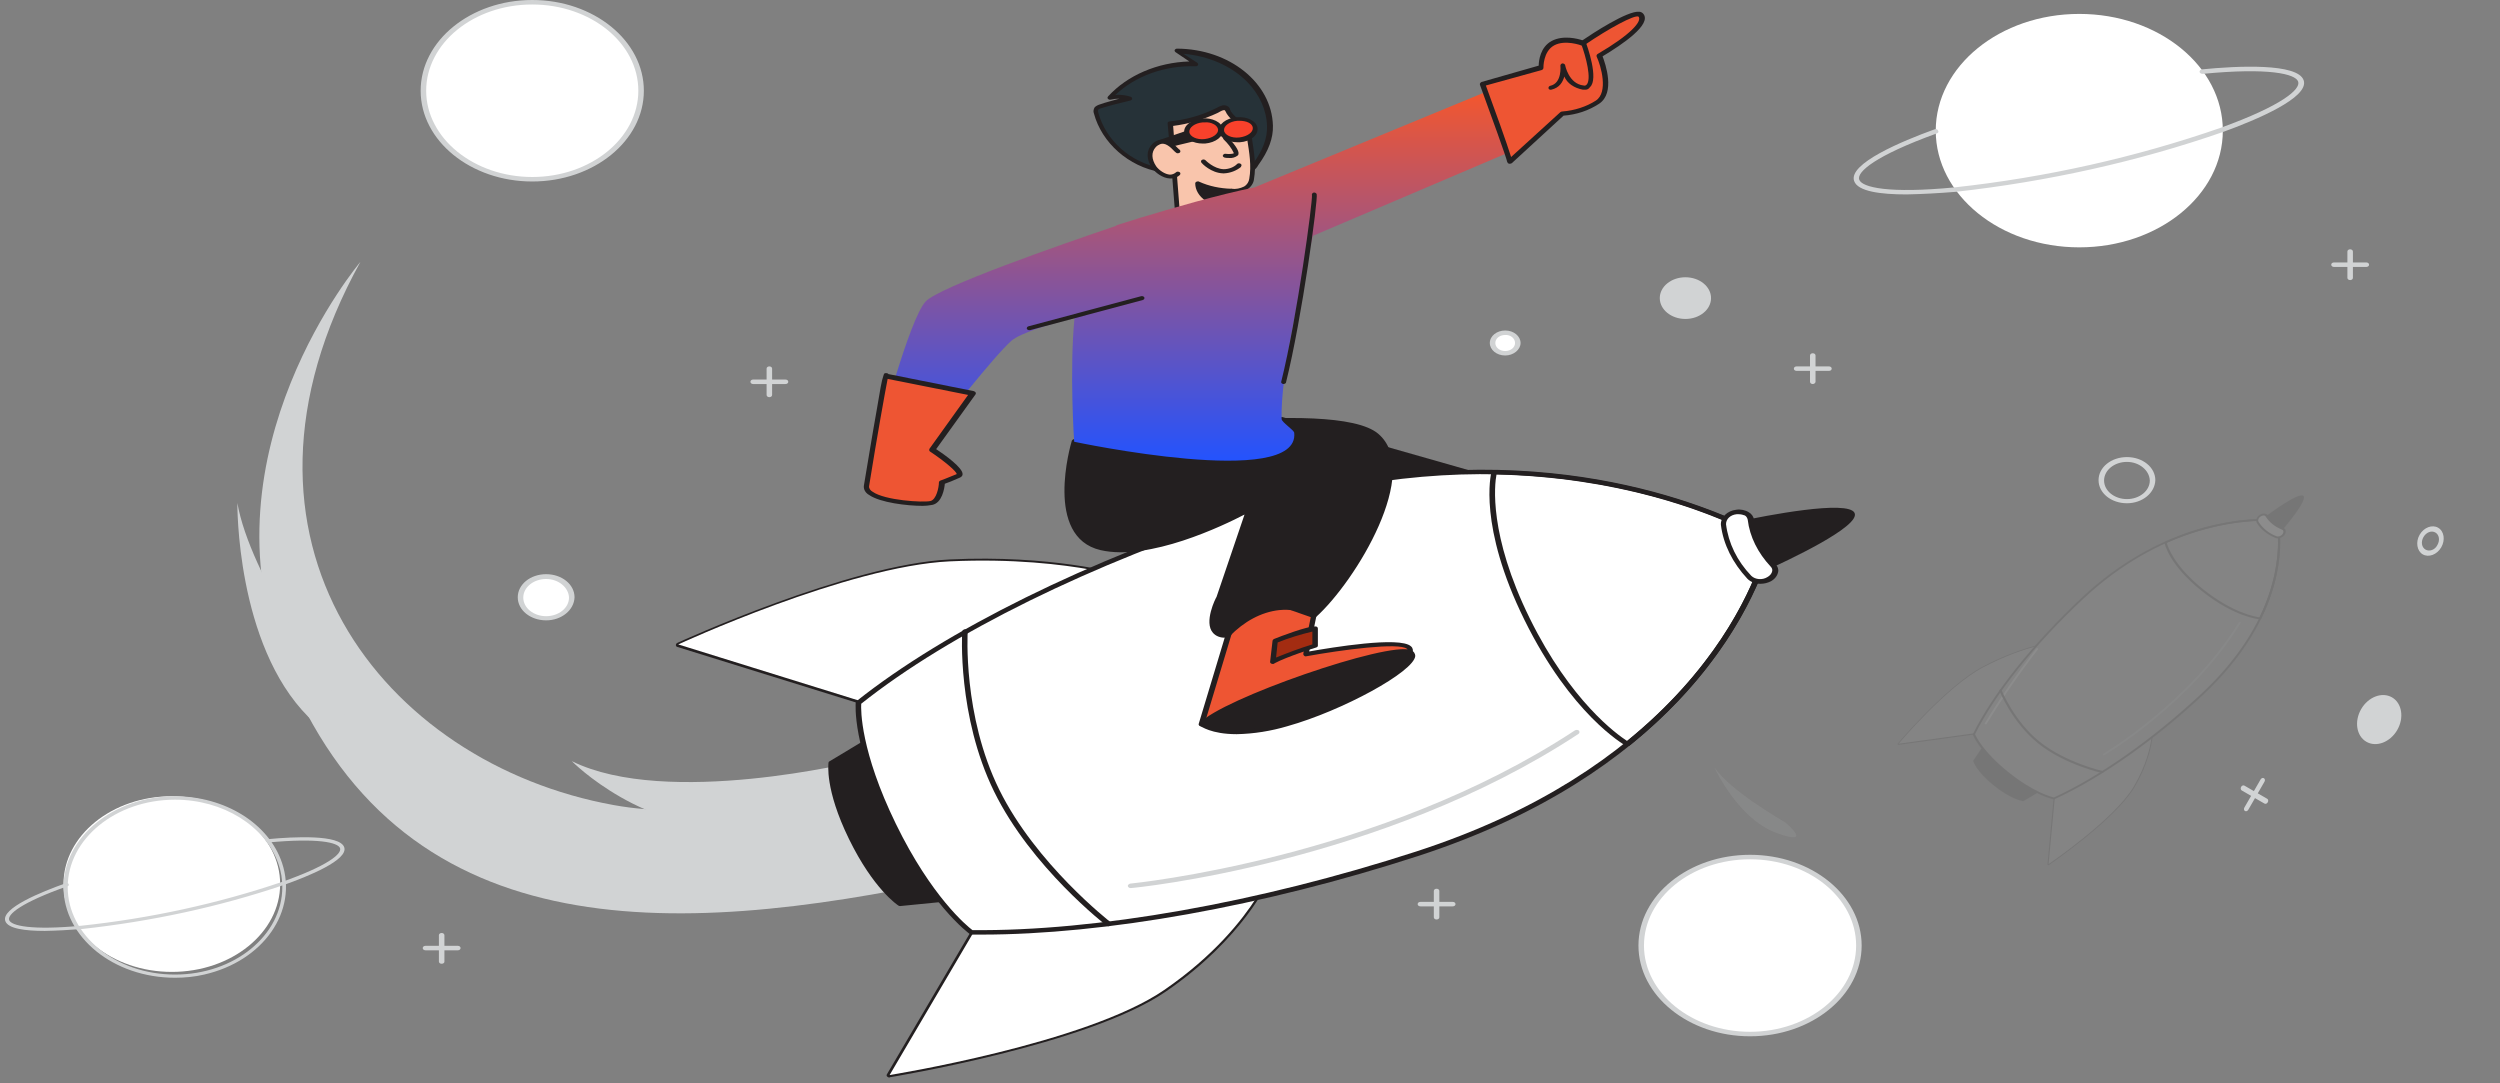 <?xml version="1.0" encoding="UTF-8"?> <svg xmlns="http://www.w3.org/2000/svg" width="427" height="185" viewBox="0 0 427 185" fill="none"><rect x="0" y="0" width="427" height="185" fill="#808080" stroke="none"/><g opacity="0.1"><path d="M337.174 129.937C337.174 129.937 337.632 131.614 340.636 134.015C343.639 136.415 345.588 136.69 345.588 136.69L350.766 133.609L340.346 125.249L337.174 129.937Z" fill="#231F20"></path><path d="M345.644 136.81C345.619 136.821 345.571 136.844 345.537 136.836C345.445 136.83 343.487 136.535 340.517 134.143C337.547 131.751 337.055 130.065 337.027 130.006C337.008 129.966 337.024 129.935 337.039 129.903L340.202 125.195C340.241 125.152 340.281 125.11 340.315 125.118C340.373 125.115 340.407 125.123 340.45 125.152L350.87 133.512C350.922 133.56 350.935 133.651 350.871 133.706C350.847 133.717 350.847 133.717 350.822 133.729L345.644 136.81ZM337.358 129.948C337.473 130.257 338.132 131.792 340.739 133.918C343.346 136.043 345.194 136.487 345.557 136.56L350.475 133.624L340.342 125.494L337.358 129.948Z" fill="#231F20"></path><path d="M349.968 147.76C349.919 147.783 349.861 147.786 349.794 147.769C349.726 147.752 349.698 147.693 349.704 147.641L351.06 133.157C351.066 133.106 351.096 133.043 351.17 133.009L367.502 124.386C367.551 124.363 367.634 124.348 367.677 124.376C367.72 124.405 367.763 124.433 367.757 124.484C367.752 124.536 367.864 128.849 364.592 134.408C361.321 139.967 350.072 147.663 349.959 147.74L349.968 147.76ZM351.447 133.218L350.103 147.284C351.951 146.007 361.387 139.281 364.303 134.301C367.089 129.551 367.394 125.746 367.422 124.787L351.447 133.218Z" fill="#231F20"></path><path d="M340.905 124.914C340.881 124.925 340.856 124.937 340.856 124.937L324.295 127.215C324.213 127.23 324.17 127.201 324.142 127.142C324.114 127.082 324.12 127.031 324.174 126.957C324.253 126.871 332.506 117.11 338.652 113.867C344.798 110.623 349.506 109.848 349.564 109.845C349.672 109.819 349.758 109.876 349.746 109.978C349.756 109.998 349.74 110.03 349.725 110.061L341.043 124.825C340.994 124.848 340.954 124.891 340.905 124.914ZM324.652 126.83L340.741 124.627L349.199 110.211C348.05 110.433 343.911 111.403 338.774 114.125C333.294 117.008 326.089 125.186 324.652 126.83Z" fill="#231F20"></path><path d="M355.741 102.148C368.979 89.785 382.565 88.732 387.247 88.793C387.255 88.794 387.262 88.794 387.27 88.794C388.111 88.799 388.773 89.219 389.039 89.859C389.104 90.009 389.148 90.171 389.166 90.344C389.574 94.397 389.412 106.211 376.174 118.574C373.298 121.265 370.376 123.748 367.484 125.992C367.258 127.702 366.567 130.75 364.449 134.353C361.162 139.943 349.895 147.6 349.895 147.6L350.949 136.337C350.905 136.356 350.863 136.377 350.82 136.397C350.789 136.391 347.59 135.772 342.846 131.984C338.08 128.178 337.143 125.415 337.143 125.415C337.171 125.36 337.198 125.305 337.226 125.25L324.27 127.034C324.3 126.999 332.5 117.259 338.684 113.998C342.543 111.963 345.797 110.908 347.701 110.402C350.107 107.674 352.8 104.899 355.741 102.148Z" fill="#ABABAB"></path><path d="M351.511 136.219L350.875 136.517C350.826 136.54 350.792 136.532 350.758 136.523C350.623 136.49 347.44 135.871 342.708 132.074C337.975 128.276 337.008 125.576 336.962 125.477C336.943 125.437 336.958 125.405 336.974 125.374C340.442 118.389 347.231 109.896 355.602 102.044C368.736 89.778 382.121 88.552 387.254 88.62C388.389 88.622 389.248 89.311 389.346 90.284C389.79 94.733 389.428 106.374 376.304 118.66C368.154 126.287 359.142 132.644 351.511 136.219ZM350.818 136.205C358.511 132.697 367.734 126.217 376.051 118.439C389.057 106.282 389.431 94.731 388.991 90.353C388.9 89.523 388.179 88.939 387.219 88.928C382.12 88.867 368.876 90.077 355.87 102.234C347.553 110.012 340.795 118.442 337.342 125.396C337.494 125.785 338.672 128.362 342.988 131.845C347.305 135.328 350.354 136.106 350.818 136.205Z" fill="#231F20"></path><path d="M386.096 105.753C386.071 105.764 386.022 105.787 385.988 105.779C385.804 105.768 381.676 105.423 376.05 100.928C370.424 96.433 369.731 92.853 369.699 92.722C369.696 92.651 369.751 92.577 369.815 92.523C377.56 89.064 384.085 88.601 387.264 88.639C388.399 88.642 389.258 89.33 389.356 90.303C389.634 93.059 389.603 98.725 386.209 105.675C386.16 105.698 386.145 105.73 386.096 105.753ZM370.083 92.713C370.249 93.386 371.345 96.681 376.312 100.66C381.278 104.638 385.124 105.335 385.922 105.446C389.223 98.612 389.26 93.089 388.977 90.384C388.886 89.553 388.165 88.969 387.205 88.958C384.074 88.897 377.7 89.362 370.083 92.713Z" fill="#231F20"></path><path d="M339.237 123.706C339.139 123.752 339.038 123.727 339.001 123.647C338.982 123.608 338.988 123.556 339.003 123.525C341.641 119.16 344.601 114.911 347.768 110.784C347.823 110.709 347.955 110.672 348.031 110.709C348.108 110.746 348.13 110.856 348.076 110.931C344.9 115.038 341.973 119.296 339.326 123.641C339.301 123.652 339.286 123.683 339.237 123.706Z" fill="white"></path><path d="M359.144 132.011C359.095 132.034 359.037 132.037 359.003 132.028C358.935 132.011 352.635 130.598 348.137 126.981C343.639 123.365 341.525 118.026 341.506 117.986C341.469 117.906 341.539 117.801 341.612 117.766C341.71 117.72 341.82 117.766 341.848 117.825C341.876 117.885 343.963 123.165 348.399 126.713C352.836 130.261 359.077 131.678 359.145 131.695C359.246 131.72 359.284 131.8 359.238 131.894C359.232 131.945 359.193 131.988 359.144 132.011Z" fill="#231F20"></path><path d="M386.604 88.633C386.604 88.633 392.531 84.158 393.295 84.77C394.059 85.382 389.34 90.844 389.34 90.844" fill="#231F20"></path><path d="M389.407 90.983C389.358 91.005 389.3 91.008 389.257 90.98C389.18 90.944 389.191 90.841 389.231 90.798C391.457 88.227 393.579 85.244 393.178 84.898C392.777 84.552 389.494 86.649 386.695 88.76C386.631 88.815 386.515 88.821 386.462 88.773C386.41 88.725 386.421 88.622 386.51 88.556C387.917 87.485 392.627 84.041 393.41 84.693C394.192 85.345 390.601 89.647 389.48 90.948C389.456 90.96 389.431 90.971 389.407 90.983Z" fill="#231F20"></path><path d="M388.751 91.749C387.399 91.219 386.305 90.349 385.599 89.224C385.389 88.838 385.597 88.328 386.043 88.07C386.397 87.808 386.882 87.823 387.129 88.095C387.138 88.115 387.138 88.115 387.147 88.135C387.754 89.112 388.7 89.857 389.865 90.306C390.215 90.481 390.31 90.874 390.06 91.233C390.036 91.244 390.045 91.264 390.021 91.276C389.775 91.706 389.209 91.899 388.751 91.749Z" fill="white"></path><path d="M389.623 91.827C389.305 91.976 388.955 91.994 388.666 91.887C387.305 91.336 386.177 90.458 385.462 89.314C385.223 88.868 385.444 88.255 385.978 87.932C386.229 87.766 386.55 87.688 386.835 87.724C387.053 87.743 387.259 87.865 387.368 88.033C387.956 88.97 388.868 89.707 390.008 90.167C390.196 90.249 390.353 90.393 390.388 90.595C390.441 90.837 390.388 91.105 390.209 91.358C390.059 91.549 389.867 91.712 389.623 91.827ZM386.255 88.141L386.133 88.199C385.76 88.422 385.612 88.807 385.762 89.125C386.458 90.229 387.518 91.091 388.827 91.593C389.184 91.717 389.643 91.551 389.867 91.203C389.977 91.055 390.034 90.858 389.993 90.707C389.971 90.597 389.9 90.508 389.755 90.455C388.581 89.986 387.593 89.213 386.976 88.216C386.905 88.128 386.81 88.052 386.684 88.038C386.568 88.044 386.402 88.073 386.255 88.141Z" fill="#231F20"></path><path d="M359.406 129.002C359.308 129.048 359.197 129.002 359.169 128.943C359.141 128.883 359.187 128.789 359.251 128.735C359.388 128.646 373.976 119.992 382.386 106.301C382.441 106.227 382.563 106.17 382.64 106.206C382.717 106.243 382.754 106.323 382.708 106.417C374.253 120.202 359.577 128.922 359.406 129.002Z" fill="#D1D3D4"></path><path d="M304.912 140.468C304.007 139.873 295.703 135.202 292.815 131.074C292.815 131.074 296.817 139.871 303.433 142.276C310.048 144.682 304.912 140.468 304.912 140.468Z" fill="#D1D3D4"></path></g><path d="M218.828 71.562L280.524 89.142L248.127 95.879L210.207 80.654L218.828 71.562Z" fill="#231F20"></path><path d="M248.127 96.208C248.06 96.208 247.992 96.208 247.925 96.153L210.005 80.928C209.803 80.873 209.735 80.654 209.803 80.49C209.803 80.49 209.803 80.435 209.87 80.435L218.559 71.344C218.693 71.234 218.828 71.18 219.03 71.234L280.726 88.814C280.928 88.869 280.996 88.979 280.996 89.143C280.996 89.307 280.861 89.417 280.659 89.472L248.262 96.208C248.194 96.208 248.194 96.208 248.127 96.208ZM210.813 80.545L248.194 95.551L279.11 89.088L219.03 71.946L210.813 80.545Z" fill="#231F20"></path><path d="M90.908 30.614C101.175 30.614 109.498 23.846 109.498 15.498C109.498 7.15 101.175 0.383 90.908 0.383C80.641 0.383 72.318 7.15 72.318 15.498C72.318 23.846 80.641 30.614 90.908 30.614Z" fill="white"></path><path d="M90.909 30.998C80.402 30.998 71.848 24.042 71.848 15.499C71.848 6.955 80.402 0 90.909 0C101.416 0 109.97 6.955 109.97 15.499C109.97 24.042 101.416 30.998 90.909 30.998ZM90.909 0.767C80.873 0.767 72.791 7.393 72.791 15.499C72.791 23.604 80.94 30.231 90.909 30.231C100.877 30.231 109.027 23.604 109.027 15.499C109.027 7.339 100.877 0.767 90.909 0.767Z" fill="#D1D3D4"></path><path d="M93.282 105.627C95.7 105.627 97.66 104.034 97.66 102.068C97.66 100.102 95.7 98.508 93.282 98.508C90.864 98.508 88.904 100.102 88.904 102.068C88.904 104.034 90.864 105.627 93.282 105.627Z" fill="white"></path><path d="M93.281 105.957C90.587 105.957 88.432 104.204 88.432 102.013C88.432 99.823 90.587 98.07 93.281 98.07C95.975 98.07 98.131 99.823 98.131 102.013C98.063 104.204 95.908 105.957 93.281 105.957ZM93.281 98.892C91.126 98.892 89.375 100.316 89.375 102.068C89.375 103.821 91.126 105.245 93.281 105.245C95.436 105.245 97.188 103.821 97.188 102.068C97.12 100.316 95.369 98.892 93.281 98.892Z" fill="#D1D3D4"></path><path d="M363.281 85.957C360.587 85.957 358.432 84.204 358.432 82.013C358.432 79.823 360.587 78.07 363.281 78.07C365.975 78.07 368.131 79.823 368.131 82.013C368.063 84.204 365.908 85.957 363.281 85.957ZM363.281 78.892C361.126 78.892 359.375 80.316 359.375 82.068C359.375 83.821 361.126 85.245 363.281 85.245C365.436 85.245 367.188 83.821 367.188 82.068C367.12 80.316 365.369 78.892 363.281 78.892Z" fill="#D1D3D4"></path><path d="M257.087 60.335C258.277 60.335 259.242 59.55 259.242 58.583C259.242 57.615 258.277 56.83 257.087 56.83C255.897 56.83 254.932 57.615 254.932 58.583C254.932 59.55 255.897 60.335 257.087 60.335Z" fill="white"></path><path d="M257.086 60.719C255.604 60.719 254.459 59.733 254.459 58.583C254.459 57.378 255.671 56.447 257.086 56.447C258.568 56.447 259.713 57.433 259.713 58.583C259.713 59.733 258.5 60.719 257.086 60.719ZM257.086 57.214C256.143 57.214 255.402 57.816 255.402 58.583C255.402 59.35 256.143 59.952 257.086 59.952C258.029 59.952 258.77 59.35 258.77 58.583C258.77 57.816 258.029 57.159 257.086 57.214C257.086 57.159 257.086 57.159 257.086 57.214Z" fill="#D1D3D4"></path><path d="M287.868 54.477C290.286 54.477 292.246 52.883 292.246 50.917C292.246 48.951 290.286 47.357 287.868 47.357C285.45 47.357 283.49 48.951 283.49 50.917C283.49 52.883 285.45 54.477 287.868 54.477Z" fill="#D1D3D4"></path><path d="M298.908 176.614C309.175 176.614 317.498 169.846 317.498 161.498C317.498 153.15 309.175 146.383 298.908 146.383C288.641 146.383 280.318 153.15 280.318 161.498C280.318 169.846 288.641 176.614 298.908 176.614Z" fill="white"></path><path d="M298.909 176.998C288.402 176.998 279.848 170.042 279.848 161.499C279.848 152.955 288.402 146 298.909 146C309.416 146 317.97 152.955 317.97 161.499C317.97 170.042 309.416 176.998 298.909 176.998ZM298.909 146.767C288.873 146.767 280.791 153.393 280.791 161.499C280.791 169.604 288.94 176.231 298.909 176.231C308.877 176.231 317.027 169.604 317.027 161.499C317.027 153.339 308.877 146.767 298.909 146.767Z" fill="#D1D3D4"></path><path d="M29.348 166C39.565 166 47.848 159.284 47.848 151C47.848 142.716 39.565 136 29.348 136C19.13 136 10.848 142.716 10.848 151C10.848 159.284 19.13 166 29.348 166Z" fill="white"></path><path d="M355.142 42.247C368.682 42.247 379.659 33.322 379.659 22.312C379.659 11.302 368.682 2.377 355.142 2.377C341.602 2.377 330.625 11.302 330.625 22.312C330.625 33.322 341.602 42.247 355.142 42.247Z" fill="white"></path><path d="M29.893 167C19.369 167 10.848 160.055 10.848 151.521C10.848 142.987 19.369 136 29.841 136C38.414 136 45.909 140.644 48.168 147.379C50.94 155.621 44.985 164.155 34.872 166.456C33.281 166.833 31.587 167 29.893 167ZM29.893 136.586C19.78 136.586 11.566 143.279 11.566 151.521C11.566 159.762 19.78 166.456 29.893 166.456C40.005 166.456 48.219 159.762 48.219 151.521C48.219 150.182 48.014 148.843 47.552 147.547C45.293 141.062 38.106 136.586 29.893 136.586Z" fill="#D1D3D4"></path><path d="M7.659 159C4.358 159 1.363 158.639 0.906 157.313C0.144 155.144 7.05 152.332 11.264 150.846C11.467 150.766 11.67 150.846 11.721 151.007C11.822 151.167 11.721 151.328 11.518 151.368C3.648 154.14 1.21 156.188 1.566 157.152C1.921 158.116 5.323 158.92 13.853 158.116C25.633 156.871 37.21 154.341 48.127 150.645C55.997 147.874 58.434 145.825 58.079 144.861C57.723 143.897 54.321 143.094 45.791 143.897C45.588 143.897 45.436 143.817 45.385 143.656C45.385 143.496 45.486 143.375 45.69 143.335C50.259 142.893 58.028 142.532 58.79 144.701C59.551 146.87 52.646 149.681 48.431 151.167C37.413 154.903 25.786 157.393 13.955 158.679C11.873 158.839 9.741 158.96 7.659 159Z" fill="#D1D3D4"></path><path d="M325.641 33.208C321.263 33.208 317.289 32.715 316.683 30.908C315.672 27.951 324.832 24.117 330.423 22.091C330.692 21.981 330.962 22.091 331.029 22.31C331.164 22.529 331.029 22.748 330.759 22.803C320.32 26.581 317.087 29.375 317.558 30.689C318.03 32.003 322.542 33.099 333.858 32.003C349.484 30.306 364.84 26.855 379.322 21.817C389.761 18.038 392.994 15.245 392.523 13.93C392.051 12.616 387.539 11.521 376.223 12.616C375.954 12.616 375.752 12.507 375.684 12.287C375.684 12.068 375.819 11.904 376.089 11.849C382.15 11.247 392.456 10.754 393.466 13.711C394.476 16.669 385.316 20.502 379.726 22.529C365.11 27.622 349.686 31.017 333.992 32.77C331.231 32.989 328.402 33.153 325.641 33.208Z" fill="#D1D3D4"></path><path d="M245.368 157.052C245.099 157.052 244.896 156.888 244.896 156.669V152.178C244.896 151.959 245.099 151.795 245.368 151.795C245.637 151.795 245.839 151.959 245.839 152.178V156.669C245.839 156.888 245.637 157.052 245.368 157.052Z" fill="#D1D3D4"></path><path d="M248.129 154.808H242.606C242.337 154.808 242.135 154.643 242.135 154.424C242.135 154.205 242.337 154.041 242.606 154.041H248.129C248.399 154.041 248.601 154.205 248.601 154.424C248.601 154.643 248.399 154.808 248.129 154.808Z" fill="#D1D3D4"></path><path d="M309.622 65.594C309.352 65.594 309.15 65.429 309.15 65.21V60.719C309.15 60.5 309.352 60.336 309.622 60.336C309.891 60.336 310.093 60.5 310.093 60.719V65.21C310.093 65.429 309.824 65.594 309.622 65.594Z" fill="#D1D3D4"></path><path d="M312.385 63.347H306.862C306.593 63.347 306.391 63.182 306.391 62.963C306.391 62.744 306.593 62.58 306.862 62.58H312.385C312.655 62.58 312.857 62.744 312.857 62.963C312.857 63.182 312.655 63.347 312.385 63.347Z" fill="#D1D3D4"></path><path d="M413.268 91.342C414.009 90.059 415.436 89.56 416.432 90.135C417.475 90.738 417.675 92.253 416.968 93.478C416.227 94.761 414.801 95.26 413.805 94.685C412.809 94.11 412.561 92.567 413.268 91.342ZM416.304 93.095C416.775 92.278 416.624 91.335 415.96 90.952C415.296 90.568 414.404 90.909 413.932 91.725C413.461 92.542 413.612 93.485 414.276 93.868C414.94 94.252 415.88 93.939 416.304 93.095C416.351 93.122 416.351 93.122 416.304 93.095Z" fill="#D1D3D4"></path><path d="M403.284 121.122C402.075 123.216 402.475 125.711 404.178 126.694C405.88 127.677 408.241 126.776 409.45 124.682C410.659 122.588 410.258 120.094 408.556 119.111C406.853 118.128 404.493 119.028 403.284 121.122Z" fill="#D1D3D4"></path><path d="M382.779 134.403C382.914 134.169 383.157 134.076 383.347 134.186L387.236 136.431C387.426 136.541 387.467 136.798 387.333 137.031C387.198 137.265 386.955 137.358 386.765 137.248L382.876 135.003C382.686 134.893 382.678 134.578 382.779 134.403Z" fill="#D1D3D4"></path><path d="M383.345 137.919L386.106 133.136C386.241 132.903 386.484 132.81 386.674 132.92C386.864 133.029 386.905 133.286 386.77 133.52L384.009 138.303C383.874 138.536 383.631 138.629 383.441 138.519C383.251 138.41 383.21 138.153 383.345 137.919Z" fill="#D1D3D4"></path><path d="M75.434 164.611C75.165 164.611 74.963 164.447 74.963 164.228V159.737C74.963 159.518 75.165 159.354 75.434 159.354C75.704 159.354 75.906 159.518 75.906 159.737V164.282C75.906 164.447 75.704 164.611 75.434 164.611Z" fill="#D1D3D4"></path><path d="M78.196 162.312H72.673C72.403 162.312 72.201 162.147 72.201 161.928C72.201 161.709 72.403 161.545 72.673 161.545H78.196C78.465 161.545 78.667 161.709 78.667 161.928C78.667 162.147 78.465 162.312 78.196 162.312Z" fill="#D1D3D4"></path><path d="M131.405 67.838C131.136 67.838 130.934 67.673 130.934 67.454V62.963C130.934 62.744 131.136 62.58 131.405 62.58C131.674 62.58 131.877 62.744 131.877 62.963V67.454C131.877 67.673 131.674 67.838 131.405 67.838Z" fill="#D1D3D4"></path><path d="M401.405 47.838C401.136 47.838 400.934 47.673 400.934 47.454V42.963C400.934 42.744 401.136 42.58 401.405 42.58C401.674 42.58 401.877 42.744 401.877 42.963V47.454C401.877 47.673 401.674 47.838 401.405 47.838Z" fill="#D1D3D4"></path><path d="M134.166 65.593H128.643C128.374 65.593 128.172 65.429 128.172 65.21C128.172 64.99 128.374 64.826 128.643 64.826H134.166C134.436 64.826 134.638 64.99 134.638 65.21C134.638 65.429 134.436 65.593 134.166 65.593Z" fill="#D1D3D4"></path><path d="M404.166 45.593H398.643C398.374 45.593 398.172 45.429 398.172 45.209C398.172 44.99 398.374 44.826 398.643 44.826H404.166C404.436 44.826 404.638 44.99 404.638 45.209C404.638 45.429 404.436 45.593 404.166 45.593Z" fill="#D1D3D4"></path><path d="M146.626 130C146.626 130 113.892 138.051 97.66 130C97.66 130 110.121 142.651 127.026 141.227C143.932 139.803 146.626 130 146.626 130Z" fill="#D1D3D4"></path><path d="M158.01 123.044C158.01 123.044 133.089 142.651 104.8 137.503C65.533 130.383 35.224 92.375 61.559 44.728C61.559 44.728 34.214 77.041 48.358 113.022C67.756 162.312 114.567 160.285 162.253 150.208" fill="#D1D3D4"></path><path d="M141.911 130.274C141.911 130.274 141.17 134.546 145.413 143.144C149.657 151.742 153.765 154.426 153.765 154.426L168.718 152.947L154.035 123.045L141.911 130.274Z" fill="#231F20"></path><path d="M153.765 154.754C153.698 154.754 153.563 154.754 153.496 154.7C153.294 154.59 149.185 151.852 145.009 143.308C140.833 134.765 141.507 130.438 141.507 130.274C141.507 130.164 141.574 130.109 141.642 130.055L153.765 122.771C153.9 122.716 154.035 122.661 154.102 122.716C154.237 122.771 154.304 122.826 154.371 122.935L169.055 152.837C169.122 153.002 169.055 153.221 168.852 153.276C168.785 153.276 168.785 153.276 168.718 153.276L153.765 154.754ZM142.315 130.493C142.248 131.314 142.113 135.477 145.75 143.034C149.387 150.592 153.092 153.549 153.833 154.097L168.044 152.673L153.765 123.592L142.315 130.493Z" fill="#231F20"></path><path d="M151.947 184.055C151.813 184.055 151.678 184 151.543 183.891C151.409 183.781 151.409 183.617 151.476 183.507L169.863 152.236C169.931 152.126 170.066 152.017 170.268 152.017L216.27 149.826C216.405 149.826 216.607 149.881 216.674 149.99C216.742 150.1 216.809 150.21 216.742 150.319C216.674 150.429 212.364 160.287 199.095 169.378C185.826 178.469 152.284 183.946 151.947 184V184.055ZM170.672 152.784L152.756 183.124C158.279 182.193 186.702 176.99 198.556 168.83C209.872 161.053 214.586 152.784 215.664 150.648L170.672 152.784Z" fill="#231F20"></path><path d="M155.652 122.882C155.584 122.882 155.517 122.882 155.517 122.882L115.711 110.505C115.509 110.45 115.441 110.34 115.441 110.176C115.441 110.012 115.509 109.902 115.711 109.793C115.98 109.683 144.942 96.375 162.252 95.554C179.562 94.732 191.012 97.963 191.147 98.018C191.416 98.073 191.551 98.292 191.416 98.511C191.416 98.566 191.349 98.621 191.282 98.675L156.056 122.827C155.921 122.827 155.786 122.882 155.652 122.882ZM116.923 110.012L155.584 122.06L189.935 98.456C187.106 97.744 176.733 95.554 162.252 96.266C146.828 96.978 121.907 107.821 116.923 110.012Z" fill="#231F20"></path><path d="M213.239 87.172C256.211 73.262 288.002 85.256 298.509 90.349L298.727 90.456C300.449 91.338 301.428 92.856 301.433 94.465C301.44 94.933 301.366 95.409 301.203 95.88C297.835 105.465 284.971 131.972 241.999 145.882C232.658 148.914 223.432 151.429 214.529 153.436C212.21 157.06 207.422 163.207 198.825 169.103C185.5 178.241 152.004 183.607 151.947 183.616L166.243 159.301C166.125 159.3 166.007 159.301 165.89 159.299C165.89 159.299 159.288 154.535 152.553 140.898C145.818 127.261 146.626 120.032 146.626 120.032C146.745 119.937 146.864 119.843 146.984 119.748L115.846 110.066C115.889 110.046 144.754 96.702 162.186 95.882C173.053 95.37 181.516 96.43 186.353 97.303C194.67 93.689 203.687 90.272 213.239 87.172Z" fill="white"></path><path d="M167.64 159.63H165.888C165.754 159.63 165.686 159.575 165.619 159.52C165.35 159.301 158.816 154.536 152.148 140.954C145.48 127.372 146.154 120.253 146.154 119.979C146.154 119.869 146.221 119.815 146.288 119.76C161.51 107.656 185.825 95.663 213.036 86.79C255.671 72.989 287.193 84.381 298.71 89.967C301.27 91.172 302.482 93.636 301.674 95.936C297.969 106.452 284.835 132.356 242.2 146.212C215.73 154.81 188.654 159.63 167.64 159.63ZM166.091 158.863C187.172 159.082 214.855 154.208 241.864 145.445C284.094 131.754 297.161 106.068 300.798 95.717C301.472 93.746 300.461 91.665 298.306 90.624C286.856 85.093 255.671 73.811 213.44 87.502C186.431 96.265 162.251 108.149 147.097 120.198C147.029 121.239 146.962 128.303 153.024 140.735C159.086 153.167 165.148 158.151 166.091 158.863Z" fill="#231F20"></path><path d="M277.965 127.427C277.898 127.427 277.763 127.427 277.696 127.372C277.292 127.153 268.334 122.005 260.386 105.904C252.438 89.803 254.661 80.985 254.728 80.657C254.796 80.492 254.998 80.383 255.2 80.328C276.349 80.712 291.571 86.572 298.71 90.022C301.27 91.227 302.482 93.691 301.674 95.991C299.384 102.508 293.322 115.269 278.302 127.372C278.168 127.372 278.1 127.427 277.965 127.427ZM255.604 81.04C255.267 82.738 254.257 91.336 261.262 105.575C268.267 119.815 276.214 125.456 277.898 126.551C292.581 114.612 298.508 102.18 300.731 95.772C301.405 93.801 300.394 91.719 298.239 90.679C291.234 87.229 276.349 81.533 255.604 81.04Z" fill="#231F20"></path><path d="M153.159 118.391C152.89 118.391 152.688 118.226 152.688 118.007C152.688 117.898 152.755 117.788 152.822 117.733C163.397 110.669 174.577 104.206 186.095 98.237C186.297 98.127 186.634 98.182 186.769 98.346C186.903 98.51 186.836 98.784 186.634 98.894C175.116 104.809 164.003 111.326 153.428 118.336C153.361 118.336 153.294 118.391 153.159 118.391Z" fill="white"></path><path d="M189.328 158.204C189.193 158.204 189.059 158.149 188.991 158.094C188.857 157.985 176.127 148.127 169.796 135.202C163.464 122.277 164.34 107.983 164.34 107.874C164.34 107.655 164.609 107.49 164.811 107.49C165.081 107.49 165.283 107.709 165.283 107.874C165.283 108.038 164.407 122.168 170.671 134.873C176.935 147.579 189.53 157.382 189.665 157.492C189.867 157.656 189.867 157.875 189.665 158.04C189.598 158.149 189.463 158.204 189.328 158.204Z" fill="#231F20"></path><path d="M297.229 89.309C297.229 89.309 315.347 85.476 316.424 87.666C317.502 89.857 301.068 97.196 301.068 97.196" fill="#231F20"></path><path d="M301.068 97.579C300.933 97.579 300.799 97.524 300.731 97.415C300.597 97.25 300.731 97.031 300.866 96.977C308.612 93.526 316.559 89.035 316.021 87.831C315.482 86.626 305.85 87.885 297.296 89.693C297.094 89.747 296.825 89.638 296.757 89.474C296.69 89.309 296.825 89.09 297.094 89.035C301.405 88.104 315.684 85.311 316.761 87.612C317.839 89.912 305.177 95.826 301.27 97.579C301.203 97.579 301.135 97.579 301.068 97.579Z" fill="#231F20"></path><path d="M298.779 98.619C296.287 95.99 294.737 92.869 294.333 89.583C294.266 88.487 295.276 87.556 296.556 87.447C297.634 87.228 298.711 87.775 298.981 88.652C298.981 88.706 298.981 88.706 298.981 88.761C299.317 91.609 300.664 94.293 302.82 96.538C303.426 97.305 303.224 98.29 302.281 98.838C302.214 98.838 302.214 98.893 302.146 98.893C301.136 99.605 299.654 99.441 298.779 98.619Z" fill="white"></path><path d="M300.664 99.714C299.788 99.714 298.98 99.385 298.441 98.837C295.949 96.154 294.333 92.977 293.929 89.637C293.861 88.377 295.006 87.227 296.555 87.063C297.296 86.953 298.105 87.117 298.711 87.501C299.182 87.775 299.519 88.267 299.586 88.76C299.923 91.499 301.203 94.127 303.291 96.373C303.628 96.756 303.83 97.249 303.695 97.742C303.56 98.344 303.156 98.892 302.483 99.275C301.944 99.549 301.338 99.714 300.664 99.714ZM296.96 87.829H296.623C295.545 87.939 294.804 88.651 294.804 89.527C295.208 92.758 296.69 95.825 299.115 98.344C299.788 99.002 301.001 99.111 301.876 98.564C302.28 98.344 302.617 97.961 302.685 97.578C302.752 97.304 302.685 97.03 302.415 96.756C300.26 94.456 298.845 91.663 298.509 88.76C298.441 88.487 298.307 88.213 298.037 88.048C297.768 87.939 297.364 87.829 296.96 87.829Z" fill="#231F20"></path><path d="M193.1 151.687C192.831 151.687 192.629 151.468 192.629 151.304C192.629 151.14 192.831 150.975 193.033 150.921C193.437 150.866 235.533 146.758 269.008 124.742C269.21 124.633 269.547 124.633 269.682 124.797C269.816 124.961 269.816 125.18 269.614 125.345C235.937 147.525 193.572 151.687 193.1 151.687Z" fill="#D1D3D4"></path><path d="M57.921 119.922C56.506 117.622 42.699 98.289 40.543 85.912C40.543 85.912 40.274 110.009 52.667 122.441C65.06 134.873 57.921 119.922 57.921 119.922Z" fill="#D1D3D4"></path><path d="M212.632 29.557C213.441 29.284 214.114 28.736 214.518 28.079C215.933 26.052 217.01 23.862 216.943 21.507C216.741 14.442 209.669 8.801 200.98 8.691L204.348 10.882C198.555 10.718 193.032 12.854 189.597 16.687C190.742 16.413 191.955 16.468 193.032 16.797C191.349 17.18 189.665 17.618 187.981 18.111C187.442 18.166 187.105 18.604 187.173 19.042C187.173 19.097 187.24 19.206 187.24 19.261C188.452 23.807 192.628 28.024 198.286 29.01C199.229 29.174 200.239 29.229 201.182 29.338C203.338 29.557 205.425 29.941 207.581 29.995C208.928 30.05 210.275 29.995 211.622 29.776C211.959 29.722 212.296 29.667 212.632 29.557Z" fill="#263238"></path><path d="M208.593 30.432C208.256 30.432 207.919 30.432 207.515 30.432C206.101 30.377 204.686 30.213 203.339 29.994C202.598 29.884 201.858 29.83 201.117 29.72L200.443 29.666C199.702 29.611 198.961 29.501 198.22 29.392C192.765 28.461 188.185 24.408 186.838 19.369C186.703 19.041 186.77 18.657 186.972 18.329C187.174 18.11 187.511 17.945 187.848 17.836C188.926 17.453 190.071 17.179 191.216 16.85C190.677 16.85 190.205 16.905 189.734 17.015C189.532 17.069 189.397 17.015 189.262 16.905C189.128 16.795 189.128 16.631 189.262 16.467C192.563 12.852 197.682 10.662 203.137 10.497L200.78 8.909C200.645 8.8 200.578 8.635 200.645 8.526C200.713 8.416 200.847 8.307 201.049 8.307C210.007 8.361 217.214 14.167 217.416 21.451C217.484 23.586 216.675 25.777 214.924 28.187C214.52 28.953 213.779 29.501 212.836 29.83C212.499 29.939 212.095 30.049 211.759 30.104C210.681 30.323 209.671 30.432 208.593 30.432ZM191.014 16.193C191.754 16.193 192.428 16.302 193.102 16.522C193.304 16.576 193.371 16.741 193.371 16.85C193.371 17.015 193.236 17.124 193.034 17.179C191.35 17.562 189.667 18 188.05 18.493C187.848 18.548 187.713 18.603 187.579 18.712C187.511 18.877 187.511 19.041 187.579 19.205C188.858 23.97 193.102 27.803 198.288 28.68C198.961 28.789 199.702 28.899 200.443 28.953L201.117 29.008C201.858 29.063 202.598 29.173 203.407 29.282C204.754 29.446 206.168 29.611 207.515 29.72C208.862 29.775 210.142 29.72 211.422 29.501C211.759 29.446 212.095 29.392 212.365 29.282C213.106 29.008 213.712 28.57 214.049 27.913C215.732 25.613 216.473 23.532 216.406 21.56C216.339 18.822 215.126 16.138 213.038 14.002C210.344 11.264 206.438 9.566 202.127 9.183L204.484 10.716C204.619 10.826 204.686 10.99 204.619 11.1C204.552 11.264 204.417 11.319 204.215 11.319C198.961 11.155 193.91 12.962 190.475 16.248C190.744 16.193 190.879 16.193 191.014 16.193Z" fill="#231F20"></path><path d="M201.115 36.457C201.115 36.457 201.25 44.453 205.897 44.727C210.545 45.001 210.679 37.607 210.679 37.607" fill="#231F20"></path><path d="M206.167 45.056H205.897C200.913 44.782 200.711 36.786 200.711 36.458C200.711 36.293 200.846 36.074 201.048 36.074C201.25 36.074 201.519 36.184 201.519 36.348C201.519 36.403 201.519 36.403 201.519 36.458C201.519 36.512 201.721 44.18 205.965 44.399C206.705 44.453 207.446 44.234 207.985 43.796C210.208 42.153 210.275 37.662 210.275 37.608C210.275 37.443 210.477 37.279 210.679 37.279C210.881 37.279 211.083 37.443 211.083 37.608C211.083 37.827 211.016 42.427 208.524 44.289C207.918 44.782 207.042 45.056 206.167 45.056Z" fill="#231F20"></path><path d="M210.274 32.569L210.678 37.607C210.678 37.607 210.274 40.455 206.435 39.798C204.145 39.359 202.191 38.155 201.114 36.457C201.114 36.457 200.171 24.354 199.834 21.122C202.595 20.849 205.29 20.082 207.647 18.932C207.984 18.713 208.388 18.494 208.792 18.384C209.533 18.274 209.466 18.658 209.802 19.151C210.409 20.137 211.419 20.903 212.631 21.341C212.766 21.396 212.901 21.451 213.035 21.561C213.103 21.67 213.103 21.725 213.103 21.834C213.507 24.737 214.248 27.585 213.709 30.487C213.372 33.007 210.274 32.569 210.274 32.569Z" fill="#F9C5AC"></path><path d="M207.512 40.236C207.108 40.236 206.704 40.181 206.3 40.126C203.875 39.688 201.787 38.374 200.709 36.566C200.709 36.512 200.709 36.512 200.709 36.457C200.709 36.347 199.766 24.299 199.43 21.122C199.43 21.013 199.43 20.958 199.497 20.849C199.564 20.794 199.699 20.739 199.766 20.739C202.461 20.465 205.087 19.753 207.445 18.603C207.58 18.548 207.647 18.494 207.782 18.439C208.051 18.274 208.388 18.11 208.792 18.001C209.331 17.891 209.937 18.165 210.072 18.603V18.658C210.139 18.767 210.206 18.877 210.206 18.986C210.812 19.863 211.688 20.63 212.833 21.013C213.035 21.068 213.305 21.232 213.439 21.396C213.507 21.506 213.574 21.67 213.574 21.834C213.641 22.437 213.776 23.094 213.843 23.696C214.18 25.942 214.584 28.242 214.18 30.597C214.113 31.309 213.641 31.966 212.968 32.404C212.294 32.788 211.486 32.952 210.678 32.952L211.082 37.607C210.947 38.483 210.408 39.25 209.6 39.743C208.994 40.072 208.253 40.291 207.512 40.236ZM201.518 36.347C202.528 37.936 204.347 39.086 206.502 39.469C207.377 39.688 208.32 39.579 209.129 39.195C209.735 38.812 210.139 38.209 210.274 37.607L209.87 32.623C209.87 32.514 209.937 32.404 210.004 32.349C210.072 32.295 210.206 32.24 210.341 32.24C211.082 32.349 211.823 32.185 212.496 31.857C213.035 31.528 213.305 31.035 213.372 30.542C213.776 28.297 213.372 26.051 213.035 23.861C212.968 23.258 212.833 22.601 212.766 21.999C212.766 21.944 212.766 21.889 212.766 21.889C212.698 21.834 212.631 21.834 212.564 21.78C211.284 21.287 210.206 20.465 209.533 19.425C209.465 19.315 209.398 19.151 209.331 19.041C209.263 18.986 209.263 18.877 209.196 18.822C209.129 18.822 209.061 18.822 208.927 18.822C208.725 18.877 208.522 18.986 208.32 19.096C208.186 19.151 208.051 19.26 207.916 19.315C205.559 20.41 202.999 21.177 200.373 21.506C200.642 24.901 201.45 35.416 201.518 36.347Z" fill="#231F20"></path><path d="M210.409 35.033C208.859 35.142 207.378 34.759 206.165 33.992C205.155 33.335 204.616 32.349 204.549 31.309C206.3 32.075 208.253 32.514 210.207 32.568L210.409 35.033Z" fill="#231F20"></path><path d="M210.004 35.416C208.523 35.471 207.041 35.033 205.896 34.266C204.818 33.554 204.145 32.459 204.145 31.309C204.145 31.145 204.347 30.98 204.616 30.98C204.683 30.98 204.751 30.98 204.818 31.035C206.502 31.802 208.388 32.185 210.274 32.24C210.476 32.24 210.678 32.35 210.678 32.569L210.813 35.033C210.813 35.197 210.678 35.362 210.476 35.362C210.341 35.362 210.139 35.416 210.004 35.416ZM205.088 31.912C205.29 32.623 205.761 33.281 206.502 33.774C207.512 34.431 208.725 34.814 210.004 34.759L209.87 32.952C208.186 32.843 206.569 32.514 205.088 31.912Z" fill="#231F20"></path><path d="M209.331 23.586C209.331 23.586 211.486 25.886 211.082 26.379C210.611 26.817 209.264 26.598 209.264 26.598" fill="#F9C5AC"></path><path d="M209.939 26.982C209.669 26.982 209.4 26.982 209.198 26.927C208.996 26.872 208.794 26.708 208.861 26.544C208.928 26.38 209.13 26.215 209.332 26.27C209.804 26.325 210.545 26.325 210.747 26.16C210.343 25.284 209.736 24.517 208.996 23.806C208.861 23.641 208.861 23.477 209.063 23.313C209.265 23.203 209.534 23.203 209.669 23.367C211.286 25.065 211.824 26.106 211.42 26.544C211.016 26.872 210.477 27.037 209.939 26.982Z" fill="#231F20"></path><path d="M209.062 29.611H208.927C206.839 29.556 205.29 27.913 205.223 27.804C205.088 27.639 205.088 27.42 205.29 27.311C205.492 27.201 205.694 27.201 205.896 27.366C205.896 27.366 207.311 28.844 208.995 28.899C209.87 28.899 210.746 28.57 211.285 28.023C211.419 27.858 211.689 27.858 211.891 27.968C212.093 28.077 212.093 28.297 211.958 28.461C211.958 28.461 211.958 28.461 211.958 28.516C211.15 29.173 210.14 29.556 209.062 29.611Z" fill="#231F20"></path><path d="M212.093 100.916L205.223 123.699C205.223 123.699 239.573 114.334 240.785 111.322C241.998 108.309 223.004 111.76 223.004 111.76L224.351 105.243L212.093 100.916Z" fill="#EE5533"></path><path d="M205.224 124.083C205.09 124.083 205.022 124.028 204.888 123.973C204.753 123.864 204.686 123.754 204.753 123.59L211.623 100.807C211.69 100.698 211.758 100.588 211.892 100.533C212.027 100.478 212.162 100.478 212.297 100.533L224.555 104.86C224.757 104.915 224.892 105.079 224.824 105.298L223.612 111.267C227.384 110.61 239.103 108.639 240.989 110.391C241.326 110.665 241.393 111.103 241.259 111.432C239.979 114.553 208.929 123.097 205.427 124.083C205.359 124.083 205.292 124.083 205.224 124.083ZM212.431 101.41L205.898 123.097C219.099 119.482 239.508 113.239 240.383 111.158C240.45 110.994 240.383 110.884 240.316 110.829C239.036 109.679 229.135 110.994 223.141 112.089C223.006 112.144 222.804 112.089 222.736 111.979C222.602 111.87 222.602 111.76 222.602 111.651L223.881 105.407L212.431 101.41Z" fill="#231F20"></path><path d="M183.468 75.395C183.468 75.395 178.686 91.496 188.116 93.687C197.545 95.877 213.239 87.115 213.239 87.115L208.12 102.066C208.12 102.066 204.685 108.802 209.669 108.528C214.114 103.819 220.244 102.559 224.42 105.243C230.953 99.328 242.47 80.762 235.061 74.409C227.652 68.056 183.468 75.395 183.468 75.395Z" fill="#231F20"></path><path d="M209.332 108.914C208.457 108.968 207.648 108.64 207.177 108.092C205.56 106.285 207.648 102.123 207.783 101.958L212.565 87.883C208.995 89.745 196.265 95.879 187.981 93.962C178.282 91.717 182.862 75.944 183.064 75.287C183.131 75.177 183.199 75.068 183.401 75.013C185.219 74.685 227.854 67.674 235.398 74.082C242.942 80.49 231.626 99.22 224.756 105.408C224.621 105.518 224.352 105.573 224.217 105.463C222.601 104.423 220.58 103.985 218.492 104.204C215.461 104.532 212.498 106.12 210.006 108.694C209.938 108.749 209.804 108.804 209.736 108.804L209.332 108.914ZM213.239 86.788C213.306 86.788 213.441 86.788 213.508 86.843C213.643 86.897 213.71 87.062 213.643 87.226L208.524 102.177C207.918 103.327 206.773 106.449 207.85 107.709C208.254 108.092 208.861 108.311 209.467 108.256C212.026 105.628 215.192 103.985 218.358 103.656C220.445 103.437 222.601 103.82 224.352 104.861C230.885 98.782 241.729 80.709 234.725 74.685C227.854 68.77 187.442 75.177 183.805 75.725C183.266 77.587 179.831 91.443 188.183 93.415C197.276 95.551 212.835 87.007 212.969 86.897C213.037 86.843 213.104 86.788 213.239 86.788Z" fill="#231F20"></path><path d="M205.223 123.698C205.223 123.698 208.994 126.711 219.704 123.698C230.413 120.686 244.018 112.636 240.718 111.321C237.418 110.007 208.86 119.481 205.223 123.698Z" fill="#231F20"></path><path d="M211.219 125.398C206.841 125.398 205.09 124.028 204.955 123.974C204.821 123.864 204.753 123.7 204.888 123.535C208.458 119.428 237.15 109.461 240.99 111.049C241.461 111.213 241.73 111.651 241.73 112.035C241.528 114.718 229.27 121.4 219.908 124.028C217.146 124.85 214.183 125.343 211.219 125.398ZM205.831 123.645C206.908 124.193 210.95 125.836 219.638 123.371C229.068 120.742 240.72 114.116 240.922 111.925C240.922 111.761 240.855 111.596 240.653 111.596C237.757 110.446 210.344 119.373 205.831 123.645Z" fill="#231F20"></path><path d="M224.623 110.336C224.623 110.336 219.504 111.925 217.416 113.02L217.82 109.515C217.82 109.515 223.411 107.324 224.623 107.434V110.336Z" fill="#A32C11"></path><path d="M217.415 113.403C217.348 113.403 217.213 113.403 217.146 113.348C217.011 113.293 216.876 113.129 216.944 112.964L217.348 109.459C217.348 109.35 217.483 109.186 217.617 109.131C218.56 108.747 223.41 106.885 224.689 106.995C224.959 106.995 225.094 107.159 225.094 107.378V110.281C225.094 110.445 224.959 110.555 224.757 110.609C224.689 110.609 219.705 112.198 217.685 113.293C217.617 113.403 217.483 113.403 217.415 113.403ZM218.223 109.733L217.954 112.307C219.975 111.486 221.995 110.719 224.151 110.062V107.871C222.13 108.364 220.109 108.966 218.223 109.733Z" fill="#231F20"></path><path d="M260.991 24.626L224.237 40.285C222.156 48.712 218.708 63.927 218.896 71.562C218.896 72.11 220.984 73.424 221.053 73.917C222.063 83.665 183.469 75.451 183.469 75.451C183.469 75.451 182.633 63.221 183.537 54.216C179.074 55.411 174.216 56.93 172.758 58.198C169.862 60.718 160.566 72.602 160.566 72.602L150.262 73.807C150.27 73.776 155.249 54.691 158.075 51.517C160.267 49.057 181.193 41.772 190.527 38.608C190.709 38.48 190.811 38.429 190.811 38.429C190.829 38.423 192.11 38.014 194.142 37.393C194.677 37.215 194.975 37.117 194.984 37.113L194.979 37.135C199.898 35.642 208.172 33.236 214.248 32.013L257.085 14.33L260.991 24.626Z" fill="url(#paint0_linear_13650_28599)"></path><path d="M166.092 67.181L159.154 76.819C159.154 76.819 165.014 80.653 163.6 81.255C162.185 81.858 160.838 82.406 160.838 82.406C160.838 82.406 160.704 85.582 158.952 85.911C157.201 86.239 147.502 85.582 147.974 82.898C149.455 73.588 151.341 63.018 151.207 64.223L166.092 67.181Z" fill="#EE5533"></path><path d="M157.604 86.403C154.977 86.403 150.33 85.856 148.444 84.541C147.77 84.158 147.434 83.501 147.568 82.844C148.242 78.9 148.983 74.245 149.724 70.138C150.33 66.523 150.599 64.935 150.869 64.223C151.003 63.675 151.138 63.73 151.407 63.73C151.542 63.73 151.677 63.785 151.744 63.894L166.293 66.797C166.427 66.852 166.562 66.906 166.629 67.016C166.697 67.126 166.697 67.235 166.629 67.345L159.894 76.71C161.309 77.641 164.541 79.941 164.407 81.036C164.407 81.255 164.205 81.474 163.935 81.584C162.858 82.077 161.847 82.46 161.376 82.624C161.309 83.446 160.904 85.91 159.221 86.239C158.614 86.349 158.076 86.403 157.604 86.403ZM151.61 64.716C151.205 66.742 149.724 75.012 148.444 83.008C148.377 83.391 148.646 83.775 149.05 83.994C151.138 85.472 157.604 85.856 158.884 85.582C159.961 85.363 160.366 83.172 160.366 82.405C160.366 82.241 160.5 82.132 160.635 82.077C160.635 82.077 161.982 81.584 163.396 80.981C163.464 80.598 161.376 78.791 158.884 77.148C158.682 77.038 158.682 76.819 158.749 76.655L165.35 67.454L151.61 64.716Z" fill="#231F20"></path><path d="M257.894 27.584C257.894 27.201 253.246 14.331 253.246 14.331L263.282 11.483C263.282 11.483 263.147 8.471 265.302 7.321C267.458 6.171 270.421 7.321 270.421 7.321C270.421 7.321 279.245 1.296 280.322 2.556C281.4 3.816 278.167 6.609 273.183 9.457C273.183 9.457 275.81 15.481 272.846 17.398C271.095 18.493 269.007 19.205 266.852 19.369L257.894 27.584Z" fill="#EE5533"></path><path d="M257.894 27.968C257.827 27.968 257.76 27.968 257.76 27.968C257.557 27.913 257.49 27.804 257.423 27.639C257.355 27.092 254.594 19.479 252.775 14.495C252.708 14.276 252.843 14.112 253.045 14.003L262.811 11.21C262.811 10.388 263.08 8.033 265.034 6.993C266.987 5.952 269.479 6.609 270.287 6.883C271.971 5.733 277.966 1.79 279.986 2.009C280.256 2.009 280.525 2.173 280.66 2.337C282.209 4.145 277.09 7.595 273.722 9.621C274.194 10.881 275.945 15.865 273.116 17.727C271.365 18.877 269.277 19.589 267.054 19.753L258.231 27.858C258.164 27.913 258.029 27.968 257.894 27.968ZM253.786 14.605C255.267 18.603 257.423 24.627 258.096 26.818L266.516 19.151C266.583 19.096 266.718 19.041 266.852 19.041C268.94 18.877 270.961 18.22 272.577 17.179C274.733 15.755 273.453 11.264 272.712 9.676C272.645 9.512 272.712 9.347 272.847 9.238C278.572 5.897 280.525 3.597 279.852 2.83C279.178 2.502 274.867 4.802 270.624 7.704C270.489 7.814 270.287 7.814 270.085 7.759C270.085 7.759 267.324 6.719 265.438 7.759C263.552 8.8 263.619 11.538 263.619 11.593C263.619 11.757 263.485 11.921 263.283 11.976L253.786 14.605Z" fill="#231F20"></path><path d="M219.234 65.592H219.166C218.964 65.537 218.762 65.373 218.83 65.209C221.591 54.146 224.218 34.266 224.083 33.335C224.016 33.171 224.151 32.952 224.353 32.897C224.555 32.842 224.824 32.952 224.891 33.171C225.161 33.883 222.399 54.31 219.638 65.373C219.638 65.428 219.436 65.592 219.234 65.592Z" fill="#231F20"></path><path d="M175.791 56.392C175.589 56.392 175.454 56.282 175.387 56.173C175.319 56.008 175.454 55.789 175.656 55.734L194.919 50.587C195.121 50.532 195.391 50.641 195.458 50.806C195.525 50.97 195.391 51.189 195.189 51.244L175.925 56.392C175.858 56.392 175.791 56.392 175.791 56.392Z" fill="#231F20"></path><path d="M270.623 15.317C270.556 15.317 270.489 15.317 270.354 15.317C268.872 15.043 267.66 14.222 267.188 13.072C266.919 14.003 266.38 14.989 264.966 15.317C264.764 15.372 264.494 15.262 264.494 15.098C264.427 14.934 264.561 14.715 264.763 14.66C266.851 14.222 266.515 11.21 266.515 11.21C266.515 11.046 266.649 10.881 266.851 10.826C267.054 10.826 267.256 10.936 267.323 11.1C267.323 11.155 267.929 14.332 270.489 14.605C270.691 14.66 270.825 14.605 270.96 14.496C271.903 13.62 270.893 9.676 270.017 7.376C269.95 7.212 270.084 6.993 270.287 6.938C270.489 6.883 270.758 6.993 270.825 7.157C271.095 7.814 273.115 13.51 271.566 14.879C271.364 15.208 271.027 15.372 270.623 15.317Z" fill="#231F20"></path><path d="M202.73 22.6L198.016 24.243V25.119L204.414 23.585L202.73 22.6Z" fill="#231F20"></path><path d="M198.017 25.449C197.95 25.449 197.815 25.449 197.748 25.394C197.613 25.339 197.613 25.23 197.613 25.12V24.299C197.613 24.189 197.681 24.025 197.883 23.97L202.665 22.327C202.8 22.272 202.934 22.272 203.069 22.382L204.753 23.367C204.955 23.477 204.955 23.696 204.82 23.86C204.753 23.915 204.685 23.97 204.618 23.97L198.219 25.503C198.085 25.449 198.017 25.449 198.017 25.449ZM198.422 24.463V24.627L203.473 23.422L202.665 22.984L198.422 24.463Z" fill="#231F20"></path><path d="M201.183 25.833C200.442 25.121 199.297 23.806 197.95 24.299C197.613 24.464 197.276 24.628 197.074 24.902C196.064 25.997 196.333 27.421 197.141 28.571C197.815 29.557 199.97 30.981 201.183 29.612" fill="#F9C5AC"></path><path d="M199.97 30.487H199.835C198.488 30.432 197.275 29.392 196.804 28.735C195.794 27.311 195.726 25.777 196.737 24.682C197.006 24.353 197.343 24.134 197.814 23.97C199.363 23.422 200.576 24.682 201.317 25.448L201.519 25.613C201.653 25.777 201.653 25.996 201.451 26.106C201.249 26.215 200.98 26.215 200.845 26.051L200.643 25.887C199.835 25.01 198.959 24.299 198.151 24.627C197.882 24.737 197.612 24.901 197.41 25.12C196.602 25.996 196.669 27.201 197.478 28.406C197.949 29.063 198.959 29.775 199.835 29.83C200.239 29.83 200.576 29.666 200.845 29.447C200.98 29.282 201.249 29.282 201.451 29.392C201.653 29.501 201.653 29.72 201.519 29.885C201.182 30.213 200.643 30.487 199.97 30.487Z" fill="#231F20"></path><path d="M205.856 24.131C207.446 23.993 208.631 23.077 208.501 22.084C208.371 21.092 206.976 20.399 205.386 20.536C203.795 20.674 202.611 21.59 202.741 22.582C202.871 23.575 204.265 24.268 205.856 24.131Z" fill="#F8412B"></path><path d="M205.427 24.518C203.81 24.518 202.396 23.752 202.261 22.656C202.127 21.451 203.474 20.411 205.292 20.247C206.1 20.137 206.976 20.302 207.65 20.63C208.323 20.959 208.795 21.451 208.862 22.109C208.997 23.314 207.65 24.354 205.831 24.518C205.764 24.518 205.629 24.518 205.427 24.518ZM205.764 20.904C205.629 20.904 205.494 20.904 205.427 20.904C204.08 21.013 203.069 21.78 203.137 22.547C203.204 23.314 204.417 23.916 205.764 23.752C207.111 23.587 208.121 22.875 208.054 22.109C207.986 21.725 207.65 21.342 207.245 21.178C206.841 20.959 206.302 20.849 205.764 20.904Z" fill="#231F20"></path><path d="M211.785 23.91C213.376 23.772 214.56 22.856 214.43 21.864C214.301 20.871 212.906 20.178 211.316 20.316C209.725 20.453 208.541 21.369 208.67 22.362C208.8 23.354 210.195 24.047 211.785 23.91Z" fill="#F8412B"></path><path d="M211.353 24.299C209.736 24.299 208.322 23.532 208.187 22.436C208.052 21.232 209.399 20.191 211.218 20.027C213.036 19.863 214.653 20.684 214.788 21.889C214.922 23.094 213.575 24.189 211.757 24.299C211.622 24.299 211.487 24.299 211.353 24.299ZM211.689 20.629H211.353C210.006 20.739 208.995 21.506 209.063 22.272C209.13 23.039 210.342 23.641 211.689 23.477C213.036 23.313 214.047 22.601 213.979 21.834C213.912 21.067 212.902 20.629 211.689 20.629Z" fill="#231F20"></path><defs><linearGradient id="paint0_linear_13650_28599" x1="205.621" y1="12.165" x2="205.621" y2="79.134" gradientUnits="userSpaceOnUse"><stop stop-color="#FF8122"></stop><stop stop-color="#FF5622"></stop><stop offset="1" stop-color="#2253FF"></stop></linearGradient></defs></svg> 